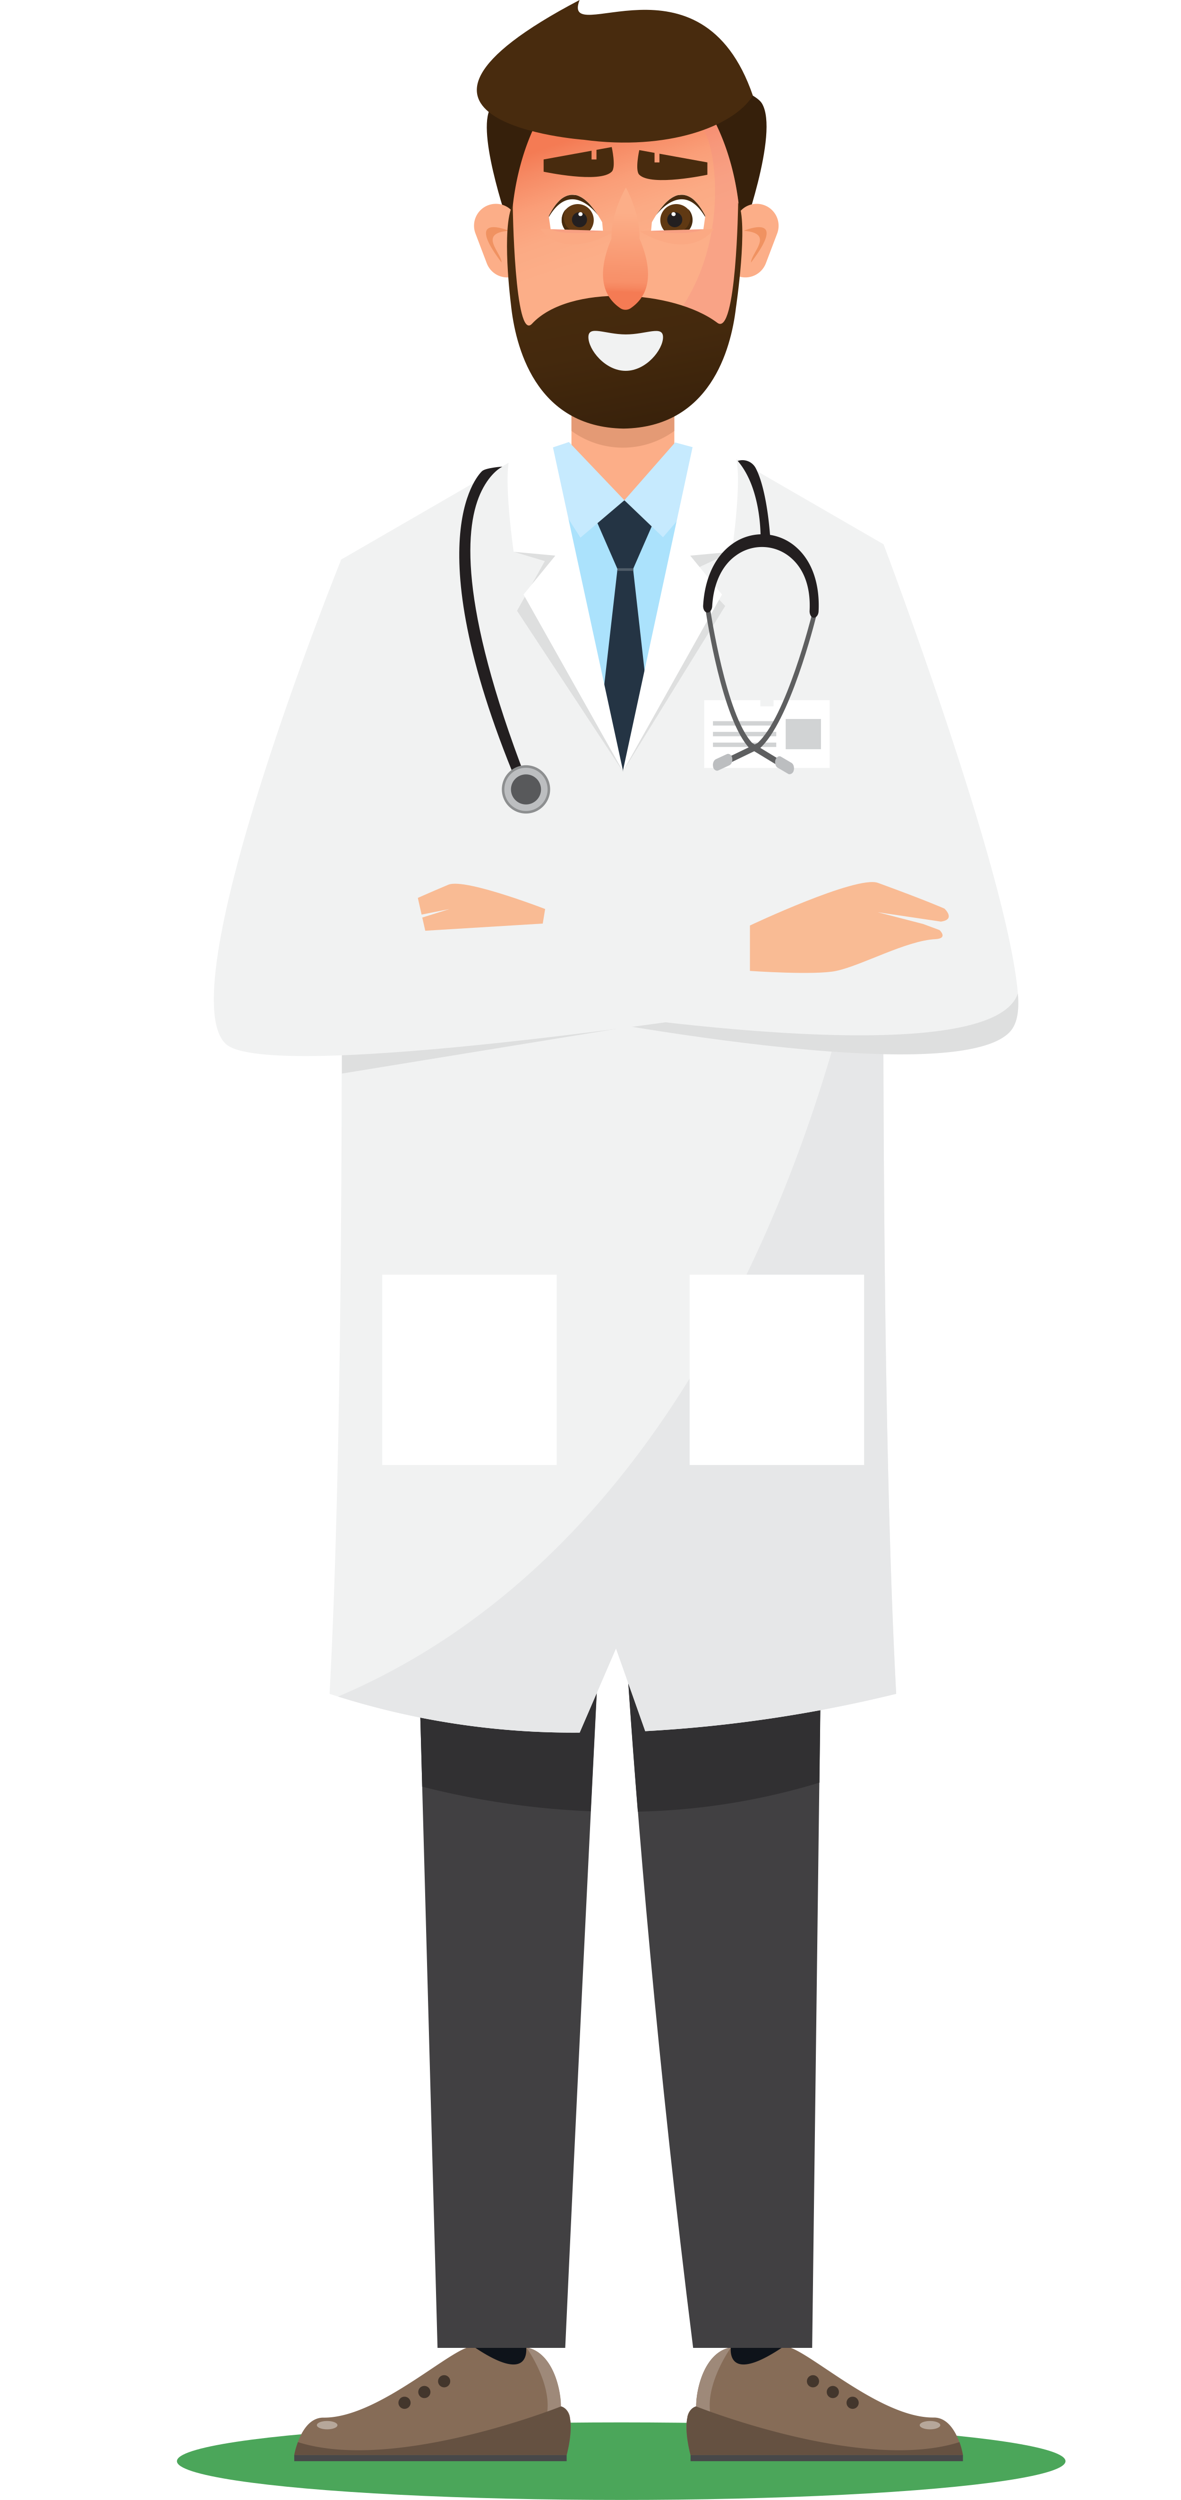 <svg xmlns="http://www.w3.org/2000/svg" xmlns:xlink="http://www.w3.org/1999/xlink" viewBox="0 0 260.13 550.63"><defs><style>.cls-1{fill:#fff;}.cls-2{fill:#4ba65a;}.cls-3{fill:#abe2fc;}.cls-4{fill:#fcae88;}.cls-5{fill:#b06d4d;}.cls-23,.cls-5{opacity:0.32;}.cls-6{fill:#243444;}.cls-7{fill:#505d69;}.cls-8{fill:#a97c50;}.cls-9{fill:#f2d97f;}.cls-10{fill:#b6a35f;opacity:0.52;}.cls-11{fill:#0e131a;}.cls-12{fill:#866c57;}.cls-13{fill:#9e8979;}.cls-14{fill:#474849;}.cls-15{fill:#655141;}.cls-16{fill:#43362c;}.cls-17{fill:#b6a79a;}.cls-18{fill:#414042;}.cls-19{fill:#313032;}.cls-20{fill:#c6eafe;}.cls-21{fill:#f1f2f2;}.cls-22{fill:#d1d3d4;}.cls-23{fill:#b5b6b6;}.cls-24{fill:#231f20;}.cls-25{fill:#8d8f90;}.cls-26{fill:#bcbec0;}.cls-27{fill:#58595b;}.cls-28{fill:#5e5f60;}.cls-29{fill:#e6e7e8;}.cls-30{fill:#f9bb94;}.cls-31{fill:#36200b;}.cls-32{fill:#f09261;}.cls-33{fill:url(#linear-gradient);}.cls-34{fill:#f28a83;opacity:0.3;}.cls-35{fill:url(#linear-gradient-2);}.cls-36{fill:#482b0e;}.cls-37{fill:#603913;}.cls-38{fill:#fba983;}.cls-39{fill:url(#linear-gradient-3);}</style><linearGradient id="linear-gradient" x1="129.61" y1="29.27" x2="138.46" y2="54.71" gradientUnits="userSpaceOnUse"><stop offset="0" stop-color="#f47b54"/><stop offset="0.17" stop-color="#f68a64"/><stop offset="0.44" stop-color="#fa9e78"/><stop offset="0.72" stop-color="#fbaa84"/><stop offset="1" stop-color="#fcae88"/></linearGradient><linearGradient id="linear-gradient-2" x1="145.15" y1="96.53" x2="137.82" y2="57.12" gradientUnits="userSpaceOnUse"><stop offset="0" stop-color="#36200b"/><stop offset="0.05" stop-color="#38210b"/><stop offset="0.53" stop-color="#44290d"/><stop offset="1" stop-color="#482b0e"/></linearGradient><linearGradient id="linear-gradient-3" x1="137.65" y1="64.38" x2="138.18" y2="47.01" gradientUnits="userSpaceOnUse"><stop offset="0" stop-color="#f47b54"/><stop offset="0.06" stop-color="#f68760"/><stop offset="0.13" stop-color="#f89069"/><stop offset="0.24" stop-color="#f8936c"/><stop offset="1" stop-color="#fcae88"/></linearGradient></defs><g id="bg"><rect id="bg-2" data-name="bg" class="cls-1" width="260.13" height="550.63"/><g id="shadow"><ellipse id="shadow-2" data-name="shadow" class="cls-2" cx="136.83" cy="542.09" rx="97.86" ry="8.54"/></g></g><g id="doctor"><g id="doctor-2" data-name="doctor"><polygon class="cls-3" points="116.54 100.98 95.45 131.01 93.53 186.11 105.77 264.17 170.61 264.17 180.08 176.35 176.68 135.99 159.17 100.98 116.54 100.98"/><rect class="cls-4" x="125.87" y="83.39" width="22.66" height="27.31"/><path class="cls-5" d="M125.87,83.39V94.91a19.25,19.25,0,0,0,22.67,0V83.39Z"/><polygon class="cls-6" points="127.09 203.42 127.18 204.51 137.75 225.11 148.27 203.55 139.49 125.73 139.45 125.31 139.52 125.16 146.05 110.22 129.41 110.22 135.93 125.16 136 125.31 135.96 125.73 127.09 203.42"/><polygon class="cls-7" points="139.52 125.16 135.93 125.16 136 125.31 135.96 125.73 139.49 125.73 139.52 125.16"/><rect class="cls-8" x="119.64" y="256.94" width="36.63" height="7.63"/><rect class="cls-9" x="128.94" y="254.81" width="17.95" height="11.85"/><path class="cls-10" d="M128.94,254.82v11.84h17.95v0A58,58,0,0,1,128.94,254.82Z"/><polygon class="cls-11" points="173.31 528.63 174.33 504.08 161.12 504.08 160.1 528.63 173.31 528.63"/><path class="cls-12" d="M212.1,540.75h-60s-1.39-5-.7-8.22a2.91,2.91,0,0,1,1.94-2.5c0-3.91,1.85-11.95,7.63-13h0c0,.28-1.05,8.33,11.35,0,3.08-2.08,20.56,15.64,33.39,15.45,3,0,4.71,3,5.6,5.39A17.56,17.56,0,0,1,212.1,540.75Z"/><path class="cls-13" d="M161,517.05c-.17.24-6.79,9.56-4,16.58a16.8,16.8,0,0,1-5.61-1.1,2.91,2.91,0,0,1,1.94-2.5c0-3.91,1.85-11.95,7.63-13Z"/><rect class="cls-14" x="152.1" y="540.75" width="60" height="1.34"/><path class="cls-15" d="M212.1,540.75h-60s-2.68-9.69,1.24-10.72c0,0,36.65,14.65,58,7.86A17.56,17.56,0,0,1,212.1,540.75Z"/><path class="cls-16" d="M180.41,524.49a1.34,1.34,0,1,1-1.34-1.34A1.33,1.33,0,0,1,180.41,524.49Z"/><path class="cls-16" d="M184.78,526.86a1.34,1.34,0,1,1-1.34-1.34A1.34,1.34,0,0,1,184.78,526.86Z"/><path class="cls-16" d="M189.14,529.23a1.34,1.34,0,1,1-1.34-1.34A1.34,1.34,0,0,1,189.14,529.23Z"/><path class="cls-17" d="M207.11,534.16c0,.5-1,.92-2.27.92s-2.26-.42-2.26-.92,1-.92,2.26-.92S207.11,533.65,207.11,534.16Z"/><polygon class="cls-11" points="103.59 528.63 102.57 504.08 115.79 504.08 116.81 528.63 103.59 528.63"/><path class="cls-12" d="M64.81,540.75h60s1.39-5,.71-8.22a2.93,2.93,0,0,0-2-2.5c0-3.91-1.85-11.95-7.62-13h0c0,.28,1.06,8.33-11.34,0C101.52,515,84,532.69,71.2,532.5c-3,0-4.71,3-5.59,5.39A17.56,17.56,0,0,0,64.81,540.75Z"/><path class="cls-13" d="M115.94,517.05c.18.24,6.8,9.56,4,16.58a16.86,16.86,0,0,0,5.62-1.1,2.93,2.93,0,0,0-2-2.5c0-3.91-1.85-11.95-7.62-13Z"/><rect class="cls-14" x="64.81" y="540.75" width="60" height="1.34"/><path class="cls-15" d="M64.81,540.75h60s2.68-9.69-1.24-10.72c0,0-36.65,14.65-57.95,7.86A17.56,17.56,0,0,0,64.81,540.75Z"/><path class="cls-16" d="M96.49,524.49a1.34,1.34,0,1,0,1.34-1.34A1.34,1.34,0,0,0,96.49,524.49Z"/><path class="cls-16" d="M92.13,526.86a1.34,1.34,0,1,0,1.34-1.34A1.34,1.34,0,0,0,92.13,526.86Z"/><path class="cls-16" d="M87.76,529.23a1.34,1.34,0,1,0,1.34-1.34A1.34,1.34,0,0,0,87.76,529.23Z"/><path class="cls-17" d="M69.79,534.16c0,.5,1,.92,2.27.92s2.27-.42,2.27-.92-1-.92-2.27-.92S69.79,533.65,69.79,534.16Z"/><path class="cls-18" d="M89.37,260.74l7,256.4H124.5C129.43,409,135,303.79,135,303.79s1.82,86.83,17.67,213.35h26.22l3.25-256.4Z"/><path class="cls-19" d="M182.16,260.73l-1.67,131.91a147.54,147.54,0,0,1-40,6.39c-4.76-59.32-5.51-95.24-5.51-95.24s-2.11,39.58-4.87,95.16A181,181,0,0,1,93,393.53l-3.64-132.8Z"/><polygon class="cls-20" points="137.53 110.19 127.85 118.42 116.3 100.38 125.31 97.36 137.53 110.19"/><polygon class="cls-20" points="137.53 110.19 146.04 118.34 161.04 100.8 148.71 97.45 137.53 110.19"/><path class="cls-21" d="M197.4,373.08a300.69,300.69,0,0,1-55.28,8.22l-6.44-18.21-8,18.53a172.79,172.79,0,0,1-55.09-8.54c4.51-83.86,1.81-238,2.5-249.8L117.77,98.6l19.44,71.34L157.8,98.6l36.81,21.28C195.3,131.65,192.89,289.22,197.4,373.08Z"/><rect class="cls-1" x="155.12" y="154.22" width="27.62" height="14.93"/><rect class="cls-22" x="173.06" y="158.36" width="7.77" height="6.66"/><rect class="cls-22" x="157.04" y="158.84" width="13.94" height="0.97"/><rect class="cls-22" x="157.04" y="161.2" width="13.94" height="0.97"/><rect class="cls-22" x="157.04" y="163.56" width="13.94" height="0.97"/><rect class="cls-21" x="167.48" y="151.58" width="2.91" height="4"/><rect class="cls-1" x="84.19" y="280.76" width="38.43" height="41.92"/><polygon class="cls-23" points="113.14 121.53 120 123.59 113.88 134.53 137.21 169.94 122.92 117.31 113.14 121.53"/><path class="cls-1" d="M112.72,99.89c-2.3,2.89.42,21.65.42,21.65l9.18.84-7,8.57,21.94,39-16.1-74.35S114.16,98.07,112.72,99.89Z"/><polygon class="cls-23" points="161.21 121.53 152.3 125.73 159.74 133.47 137.21 169.94 149.21 122.81 151.94 118.92 161.21 121.53"/><path class="cls-1" d="M161.63,99.89c2.29,2.89-.42,21.65-.42,21.65l-9.18.84,7,8.57-21.86,39,16-74.35S160.19,98.07,161.63,99.89Z"/><path class="cls-24" d="M115.85,171.51c-14.9-38.7-13.52-55.85-9.75-63.43,2-4.06,4.44-5.25,4.55-5.29s-3.76.24-4.49,1c-.15.16-15.2,13.64,7.64,68.54Z"/><path class="cls-25" d="M110.9,175.8a5.32,5.32,0,1,0,3-6.88A5.32,5.32,0,0,0,110.9,175.8Z"/><path class="cls-26" d="M111.42,175.6a4.76,4.76,0,1,0,2.71-6.17A4.76,4.76,0,0,0,111.42,175.6Z"/><path class="cls-27" d="M112.77,175.07a3.31,3.31,0,1,0,1.89-4.28A3.31,3.31,0,0,0,112.77,175.07Z"/><path class="cls-28" d="M159.68,168.57l7.59-3.66c6.64-5.76,12.23-28.07,12.46-29l-.93-.42c-.06.23-5.67,22.65-12,28.21l-7.42,3.57Z"/><path class="cls-26" d="M157.9,169.76a.71.71,0,0,0,.32-.07l2.42-1.12a1.15,1.15,0,0,0,.56-.65,1.89,1.89,0,0,0,.07-1c-.14-.67-.68-1-1.15-.83l-2.42,1.12a1.14,1.14,0,0,0-.56.66,1.79,1.79,0,0,0-.07,1A1,1,0,0,0,157.9,169.76Z"/><path class="cls-28" d="M172.25,169.18l.42-1.29-7-4.26c-5.75-6.16-9.17-29-9.2-29.25l-1,.33c.14,1,3.55,23.71,9.61,30.1l.1.08Z"/><path class="cls-26" d="M173.91,170.53a1,1,0,0,0,.91-.8,1.89,1.89,0,0,0,0-1,1.16,1.16,0,0,0-.49-.71l-2.3-1.35c-.45-.27-1,.06-1.23.71a1.79,1.79,0,0,0,0,1,1.09,1.09,0,0,0,.49.71l2.3,1.35A.56.56,0,0,0,173.91,170.53Z"/><path class="cls-24" d="M155.8,134.93c.55,0,1-.57,1.07-1.34.26-5,2.11-9,5.2-11.21a9.71,9.71,0,0,1,12.33.65c2,1.8,4.25,5.26,3.92,11.58,0,.77.37,1.42.92,1.45h0c.55,0,1-.58,1.06-1.35.31-6-1.39-11-4.79-14.06a11.26,11.26,0,0,0-14.31-.77c-3.77,2.73-6,7.56-6.33,13.58,0,.78.37,1.43.92,1.46Z"/><path class="cls-24" d="M162.49,101.52a3.31,3.31,0,0,1,4,1.65c2.7,5.27,3.23,16.14,3.22,16.28l-2.2-.08C167.54,119.21,168,107.93,162.49,101.52Z"/><path class="cls-29" d="M197.4,373.08a300.69,300.69,0,0,1-55.28,8.22l-6.44-18.21-8,18.53a172.39,172.39,0,0,1-53.22-7.94c102.5-43.59,118.93-189,118.93-189l1.16.72C194.47,241.68,194.62,321.38,197.4,373.08Z"/><rect class="cls-1" x="151.9" y="280.76" width="38.43" height="41.92"/><path class="cls-30" d="M99,200.23l-8.15,2.54L88,204s-1.6,1.59.77,1.57c5.3,0,18.33,4.86,18.33,4.86l11.77-1.68,2.92-7.88s-19.25-7.61-23.05-6c-8.72,3.68-11.83,5.27-11.83,5.27s-2,2.08.76,2.33Z"/><path class="cls-21" d="M222.17,227.55c-13.86,13.12-105.68-5.46-105.68-5.46l.17-1.05,3.8-23.19L179.24,205l15.37-85.13s27.26,72,29.59,98.94C224.55,222.81,224,225.85,222.17,227.55Z"/><path class="cls-23" d="M222.17,227.55c-13.86,13.12-105.68-5.46-105.68-5.46l.17-1.05c9,1.49,101.24,16.26,107.54-2.22C224.55,222.81,224,225.85,222.17,227.55Z"/><path class="cls-23" d="M135.76,226.61l-60.45,9.85c0-3.67,0-7.29,0-10.88Z"/><path class="cls-21" d="M165.2,200.64v21.84S58.74,239,49.63,229.84C37.1,217.31,75.14,123.28,75.14,123.28L93.67,205Z"/><path class="cls-30" d="M193.31,200.92l10,2.59,3.62,1.34s2,1.82-.83,2c-6.43.28-16.29,5.82-21.92,7-4.65,1-19,0-19,0v-10s23.5-11.11,28.2-9.39c10.78,3.93,14.65,5.67,14.65,5.67s2.59,2.39-.78,2.86Z"/><path class="cls-31" d="M152.93,16.07s13.06,3.67,14.89,6.7c3.93,6.49-4.73,30-4.73,30Z"/><path class="cls-31" d="M112.46,50.89s-7.29-20.38-4.67-26.6c2.17-5.15,18.45-12.6,18.45-12.6l8.6,11.37Z"/><path class="cls-4" d="M168.69,58a4.84,4.84,0,0,1-6.23,2.79h0a4.82,4.82,0,0,1-2.79-6.23L162.16,48a4.83,4.83,0,0,1,6.23-2.79h0a4.83,4.83,0,0,1,2.79,6.23Z"/><path class="cls-32" d="M163.81,50.83s10.19-4.29,1.61,7C165.42,55.66,170.79,51.37,163.81,50.83Z"/><path class="cls-4" d="M107.22,58a4.83,4.83,0,0,0,6.23,2.79h0a4.82,4.82,0,0,0,2.78-6.23L113.74,48a4.83,4.83,0,0,0-6.23-2.79h0a4.82,4.82,0,0,0-2.78,6.23Z"/><path class="cls-32" d="M112.09,50.83s-10.19-4.29-1.61,7C110.48,55.66,105.12,51.37,112.09,50.83Z"/><path class="cls-33" d="M163.09,52.74a64.11,64.11,0,0,1-1.61,14.43h0c-.25,1.09-.53,2.14-.83,3.18-.26.87-.53,1.73-.83,2.56-4.33,12.48-12.58,20.9-22,20.9-9.3,0-17.43-8.15-21.83-20.28-.37-1-.72-2.09-1-3.18s-.58-2.09-.83-3.16v0a63.53,63.53,0,0,1-1.62-14.43c0-1.85.08-3.67.23-5.46,0-.11,0-.17,0-.17,1.69-20,12.28-35.42,25.07-35.42s23.46,15.51,25.1,35.62C163,49.09,163.09,50.9,163.09,52.74Z"/><path class="cls-34" d="M163.09,52.74a64.7,64.7,0,0,1-1.6,14.43h0c-.25,1.09-.53,2.14-.83,3.18-.23.79-.48,1.57-.74,2.33l-.09.23c-4.33,12.48-12.58,20.9-22,20.9-5.64,0-10.87-3-15.08-8.08,44-10.77,35.1-57.66,31.56-57.44-19.41,1.19-29.17-2-32.41-7.44,4.35-5.73,9.9-9.16,15.93-9.16,12.27,0,22.49,14.14,24.82,32.92.11.89.21,1.79.28,2.7C163,49.09,163.09,50.9,163.09,52.74Z"/><path class="cls-35" d="M162.59,44.61S162.23,74.3,158,71.1c-9.66-7.27-32.62-8.62-40.82.21-3.84,4.14-4.25-26.23-4.25-26.23-2.57,5-.4,21.91-.4,21.91h0c.93,9.06,5.24,27.11,24.83,27.41h0c19-.29,23.64-17.33,24.74-26.61h0S164.91,49,162.59,44.61Z"/><path class="cls-36" d="M145.25,33.86v1.91h-1.08v-2.1l-3.36-.61s-1,4.47,0,5.43c2.65,2.65,15,0,15,0V35.77Z"/><path class="cls-36" d="M130.3,33.2v1.92h1.08V33l3.36-.61s1,4.47,0,5.43c-2.65,2.65-15,0-15,0V35.12Z"/><path class="cls-4" d="M155.56,48l-.24-.48h0Z"/><path class="cls-1" d="M155.44,47.78l-.12-.23,0,.25-.58,4a11,11,0,0,1-11.43.16l.27-3h0c.27-.49.58-1,.92-1.55h0l.32-.49.39-.54.15-.21.15-.2c.26-.33.54-.66.82-1l.35-.36.36-.33.18-.15.18-.16.19-.14.38-.26a4.83,4.83,0,0,1,.59-.32l.18-.09a3.52,3.52,0,0,1,.42-.15l.2-.06.12,0,.11,0a3.4,3.4,0,0,1,1.19,0l.38.09a4.72,4.72,0,0,1,2,1.3,8.33,8.33,0,0,1,.61.68,15.14,15.14,0,0,1,1.49,2.34l.1.19A1.63,1.63,0,0,0,155.44,47.78Z"/><path class="cls-36" d="M155.32,47.55l0,.25c-5-8.56-10.82-.37-10.82-.37h0l.32-.49.39-.54.15-.21.15-.2c.26-.33.54-.66.82-1l.35-.36.36-.33.18-.15.18-.16.19-.14.38-.26a4.83,4.83,0,0,1,.59-.32l.18-.09a3.52,3.52,0,0,1,.42-.15l.2-.06.12,0,.11,0a3.4,3.4,0,0,1,1.19,0l.38.09a4.72,4.72,0,0,1,2,1.3,8.33,8.33,0,0,1,.61.68,15.14,15.14,0,0,1,1.49,2.34Z"/><path class="cls-37" d="M152.44,49a3.52,3.52,0,1,1-2.9-4A3.52,3.52,0,0,1,152.44,49Z"/><path class="cls-36" d="M151.6,46.08A3.53,3.53,0,0,1,148,51.3a3.49,3.49,0,0,1-2.06-1.13,3.53,3.53,0,1,0,5.7-4.09Z"/><path class="cls-24" d="M150.26,48.65a1.66,1.66,0,1,1-1.37-1.9A1.65,1.65,0,0,1,150.26,48.65Z"/><path class="cls-1" d="M148.81,47.24a.42.42,0,0,1-.49.35.43.43,0,1,1,.14-.84A.42.42,0,0,1,148.81,47.24Z"/><path class="cls-38" d="M140.79,50.91l16.47-.5S152.69,57.8,140.79,50.91Z"/><path class="cls-34" d="M154.79,50.48c-2.75,1.63-11.51.41-11.51.41l.59-.08Z"/><path class="cls-1" d="M120.78,47.78l.12-.23,0,.25.58,4a11,11,0,0,0,11.43.16l-.27-3h0c-.27-.49-.58-1-.92-1.55h0l-.32-.49-.39-.54-.15-.21-.15-.2c-.27-.33-.54-.66-.82-1l-.35-.36-.36-.33-.18-.15-.18-.16-.19-.14-.38-.26a4.83,4.83,0,0,0-.59-.32l-.18-.09a3.52,3.52,0,0,0-.42-.15l-.2-.06-.12,0-.11,0a3.4,3.4,0,0,0-1.19,0l-.38.09a4.72,4.72,0,0,0-2,1.3,8.33,8.33,0,0,0-.61.68A15.14,15.14,0,0,0,121,47.36l-.1.19A1.63,1.63,0,0,1,120.78,47.78Z"/><path class="cls-36" d="M120.9,47.55l0,.25c5-8.56,10.82-.37,10.82-.37h0l-.32-.49-.39-.54-.15-.21-.15-.2c-.27-.33-.54-.66-.82-1l-.35-.36-.36-.33-.18-.15-.18-.16-.19-.14-.38-.26a4.83,4.83,0,0,0-.59-.32l-.18-.09a3.52,3.52,0,0,0-.42-.15l-.2-.06-.12,0-.11,0a3.4,3.4,0,0,0-1.19,0l-.38.09a4.72,4.72,0,0,0-2,1.3,8.33,8.33,0,0,0-.61.68A15.14,15.14,0,0,0,121,47.36Z"/><path class="cls-37" d="M123.78,49a3.52,3.52,0,1,0,2.9-4A3.53,3.53,0,0,0,123.78,49Z"/><path class="cls-36" d="M124.62,46.08a3.53,3.53,0,0,0,3.64,5.22,3.49,3.49,0,0,0,2.06-1.13,3.53,3.53,0,1,1-5.7-4.09Z"/><path class="cls-24" d="M126,48.65a1.66,1.66,0,1,0,1.37-1.9A1.65,1.65,0,0,0,126,48.65Z"/><path class="cls-1" d="M127.41,47.24a.42.42,0,0,0,.49.35.43.43,0,1,0-.14-.84A.42.42,0,0,0,127.41,47.24Z"/><path class="cls-38" d="M135.43,50.91,119,50.41S123.53,57.8,135.43,50.91Z"/><path class="cls-34" d="M121.43,50.48c2.76,1.63,11.51.41,11.51.41l-.59-.08Z"/><path class="cls-39" d="M140.86,52.54c.19-5.54-3-11.24-3-11.24s-3.35,5.7-3.17,11.24c-2.32,5.48-3.26,11.71,1.84,15.27a2,2,0,0,0,1.22.42h.05a2,2,0,0,0,1.22-.42C144.12,64.25,143.18,58,140.86,52.54Z"/><path class="cls-36" d="M128.6,30.79S76.19,27,127.66,0c-4.18,11,26.77-12.2,38.17,21.06C161.6,27.88,147,33.27,128.6,30.79Z"/><path class="cls-21" d="M129.6,74.26c0-2.71,3.68-.61,8.22-.6s8.23-2.09,8.22.63-3.69,7.39-8.23,7.39S129.6,77,129.6,74.26Z"/></g></g></svg>
